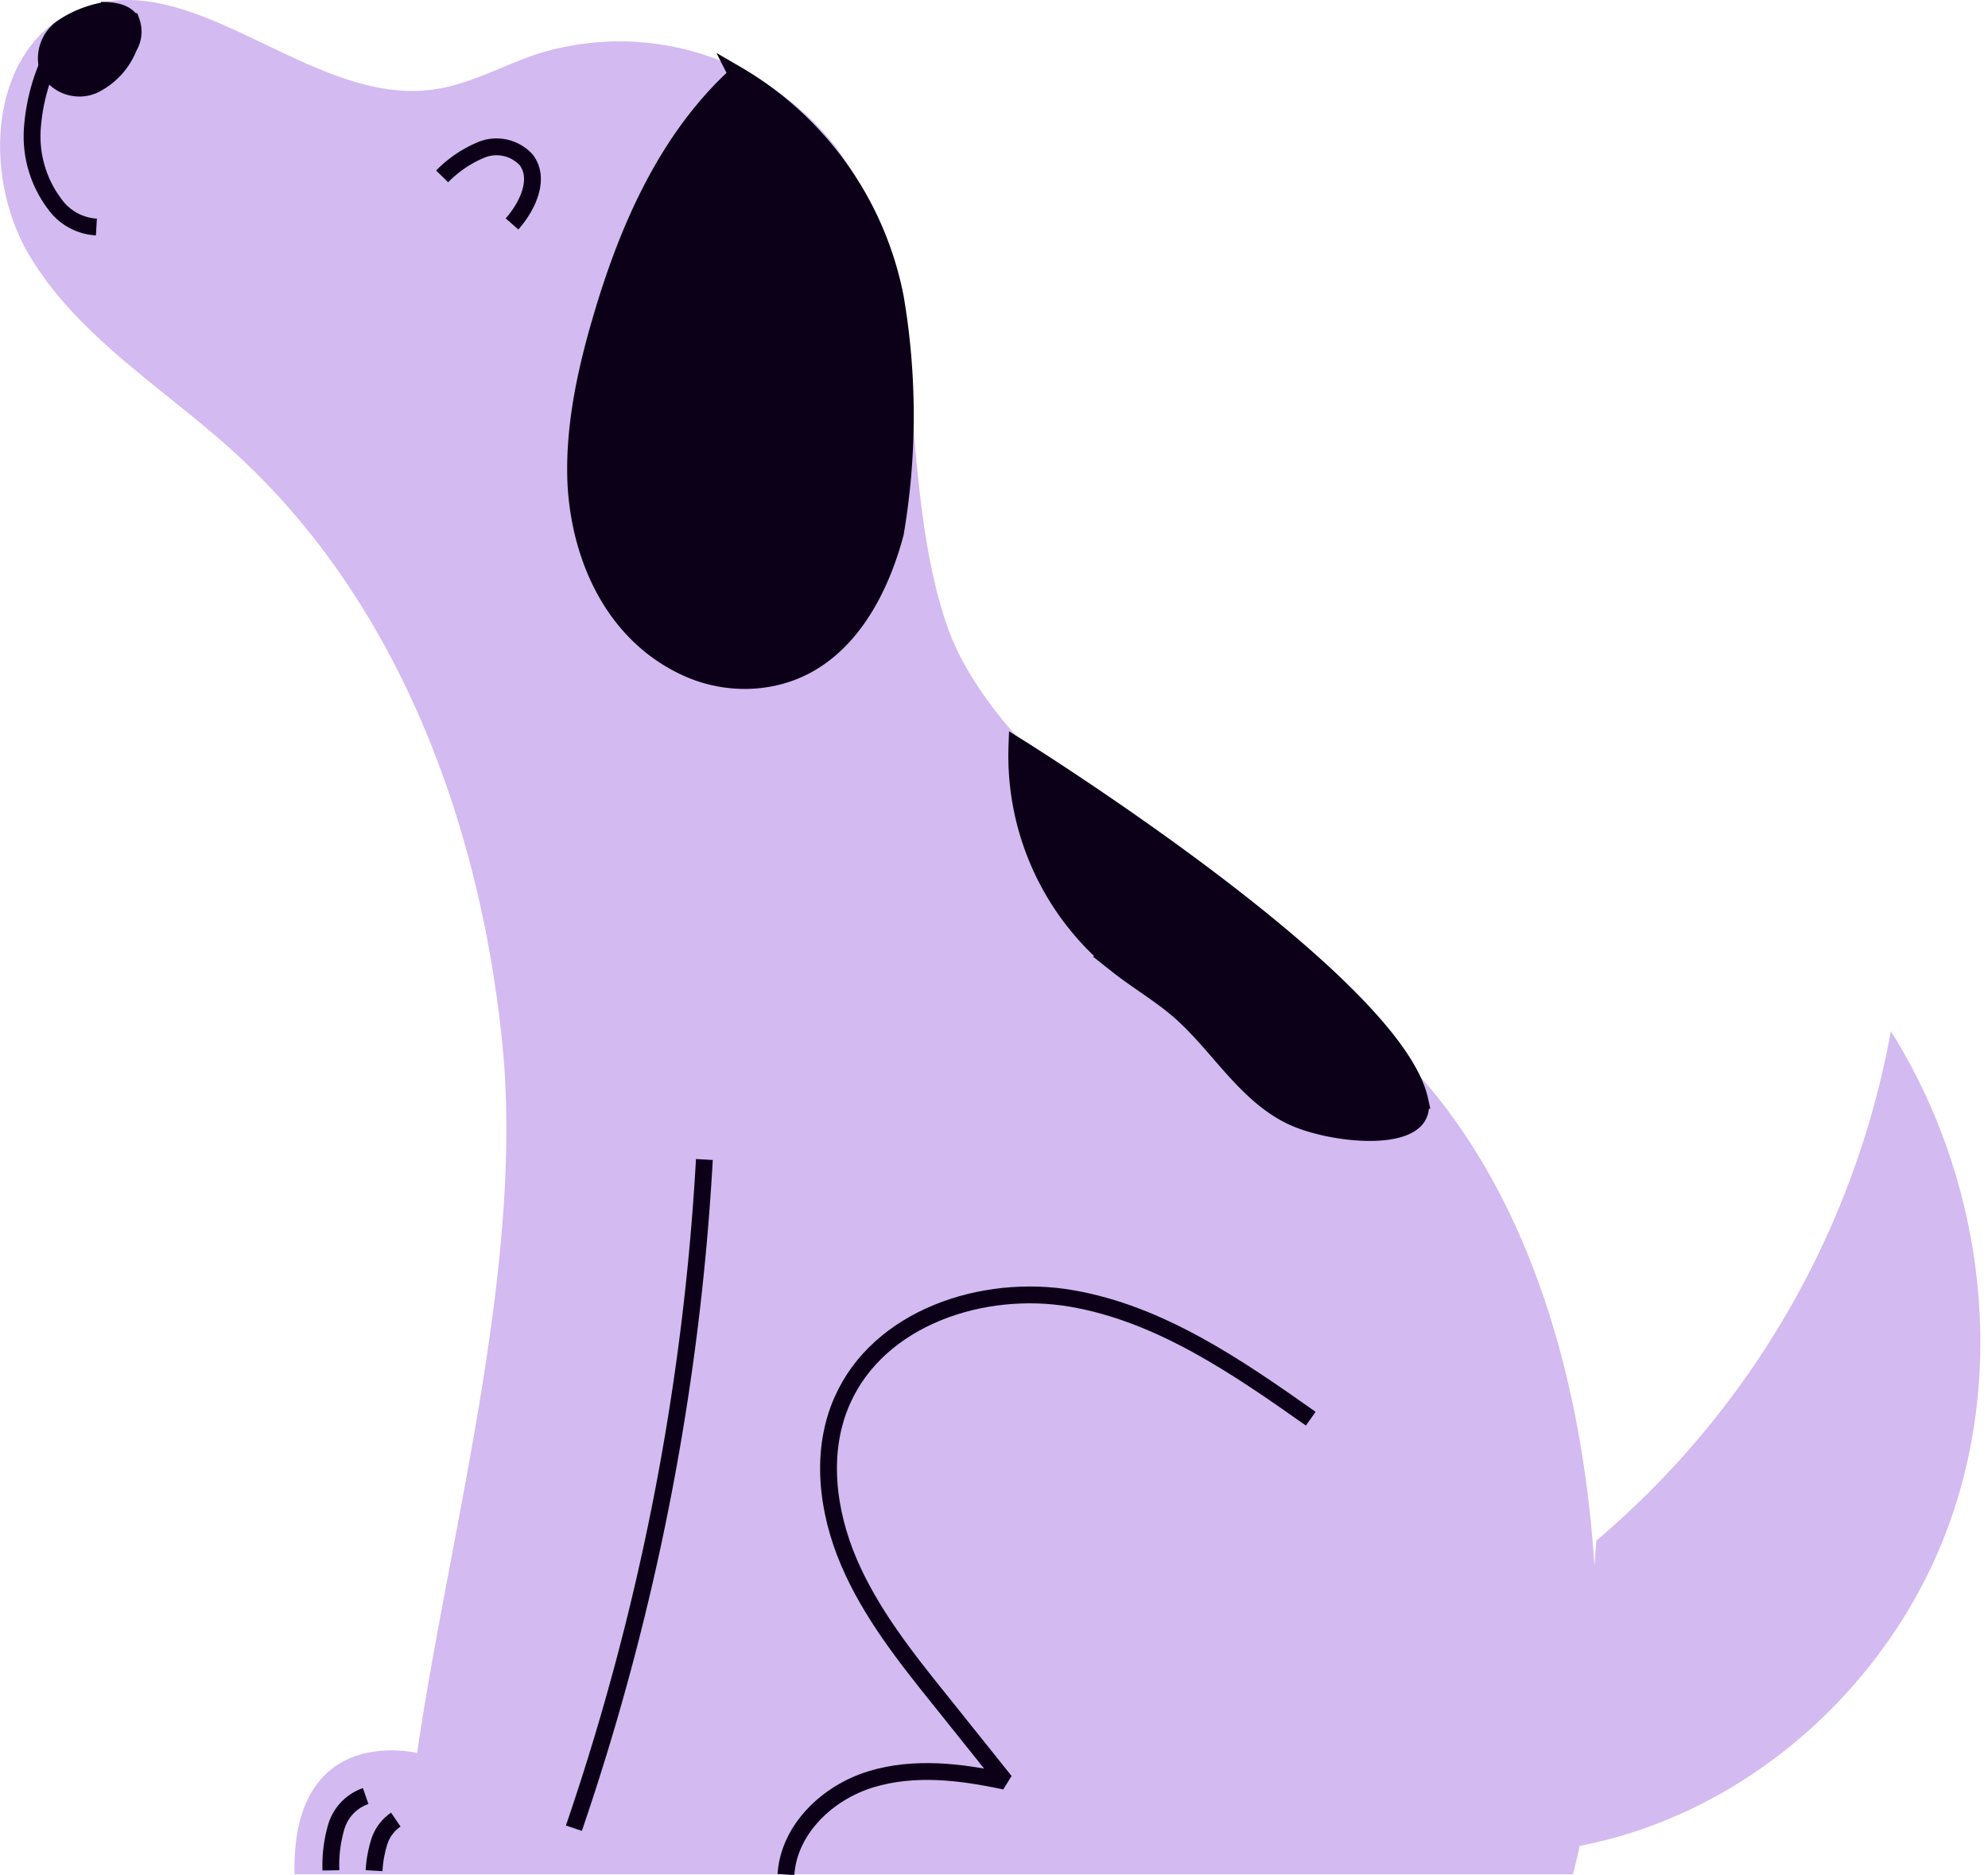 <?xml version="1.0" encoding="UTF-8"?> <svg xmlns="http://www.w3.org/2000/svg" width="211" height="199" fill="none"><g clip-path="url(#a)"><path fill="#D3BAF1" d="M31.26 198.94c-.349-16.2 13.01-12.871 13.01-12.871 3.402-23.302 11.397-51.784 9.053-75.218-2.345-23.435-11.074-47.073-28.52-62.9-7.442-6.767-16.471-12.162-21.641-20.767s-4.28-22.16 4.965-26.102c12.24-5.228 24.744 10.31 37.922 8.412 3.823-.54 7.274-2.524 10.929-3.75a29.12 29.12 0 0 1 31.657 9.77c10.568 13.99 6.24 34.035 11.795 50.655s32.282 31.655 45.471 43.264c28.111 24.708 25.009 75.23 21.041 89.507z"></path><path fill="#D3BAF1" d="M166.942 196.056c18.035-3.172 33.508-16.824 39.833-34.021 6.324-17.198 3.607-37.123-6.084-52.59a92.53 92.53 0 0 1-31.26 54.08"></path><path fill="#0C0018" stroke="#0C0018" stroke-miterlimit="10" stroke-width="1.786" d="M78.212 7.932c-7.43 6.766-11.615 16.368-14.428 25.994-1.684 5.733-2.958 11.742-2.645 17.654.48 7.8 4.051 15.707 11.566 19.228a14.9 14.9 0 0 0 6.697 1.419c8.993-.253 13.61-8.028 15.63-15.623a74.6 74.6 0 0 0 0-25.021A35.16 35.16 0 0 0 78.2 7.908z"></path><path stroke="#0C0018" stroke-miterlimit="10" stroke-width="1.786" d="M74.76 123.072a264.8 264.8 0 0 1-13.85 70.976"></path><path stroke="#0C0018" stroke-linejoin="bevel" stroke-width="1.786" d="M139.12 150.581c-7.803-5.504-15.967-11.14-25.393-12.763s-20.44 2.043-24.323 10.816c-2.404 5.384-1.623 11.741.686 17.149 2.308 5.408 6.011 10.095 9.714 14.698l6.865 8.581c-4.689-1.01-9.618-1.611-14.235-.205s-8.705 5.312-9.017 10.107"></path><path fill="#0C0018" stroke="#0C0018" stroke-miterlimit="10" stroke-width="1.786" d="M150.699 116.787c1.034 4.747-9.33 3.798-13.706 1.671-4.906-2.404-7.719-7.583-11.831-11.164-2.08-1.803-4.472-3.185-6.625-4.892a28.47 28.47 0 0 1-10.604-23.206s40.001 24.889 42.766 37.591Z"></path><path stroke="#0C0018" stroke-miterlimit="10" stroke-width="1.786" d="M54.345 23.77c1.671-1.898 3.03-4.807 1.503-6.802a4.27 4.27 0 0 0-4.69-1.093 12.5 12.5 0 0 0-4.231 2.848"></path><path fill="#0C0018" d="M10.713 1.093c1.202 0 2.657.156 3.234 1.202a3.15 3.15 0 0 1-.277 2.704 7.54 7.54 0 0 1-3.763 4.05 3.777 3.777 0 0 1-4.81-1.683 3.96 3.96 0 0 1 1.48-4.398 11.6 11.6 0 0 1 4.58-1.851"></path><path stroke="#0C0018" stroke-miterlimit="10" stroke-width="1.786" d="M10.713 1.093c1.202 0 2.657.156 3.234 1.202a3.15 3.15 0 0 1-.277 2.704 7.54 7.54 0 0 1-3.763 4.05 3.777 3.777 0 0 1-4.81-1.683 3.96 3.96 0 0 1 1.48-4.398 11.6 11.6 0 0 1 4.58-1.851"></path><path stroke="#0C0018" stroke-miterlimit="10" stroke-width="1.786" d="M5.664 5.588a21.1 21.1 0 0 0-2.237 8.136 11.93 11.93 0 0 0 2.405 7.968 5.85 5.85 0 0 0 4.4 2.403M38.812 190.636a4.94 4.94 0 0 0-3.114 3.245 14.6 14.6 0 0 0-.578 4.626v-.336M42.01 193.136a4.5 4.5 0 0 0-1.768 2.403c-.301.98-.483 1.993-.54 3.017"></path></g><defs><clipPath id="a"><path fill="#fff" d="M210.226 0H0v199h210.226z"></path></clipPath></defs></svg> 